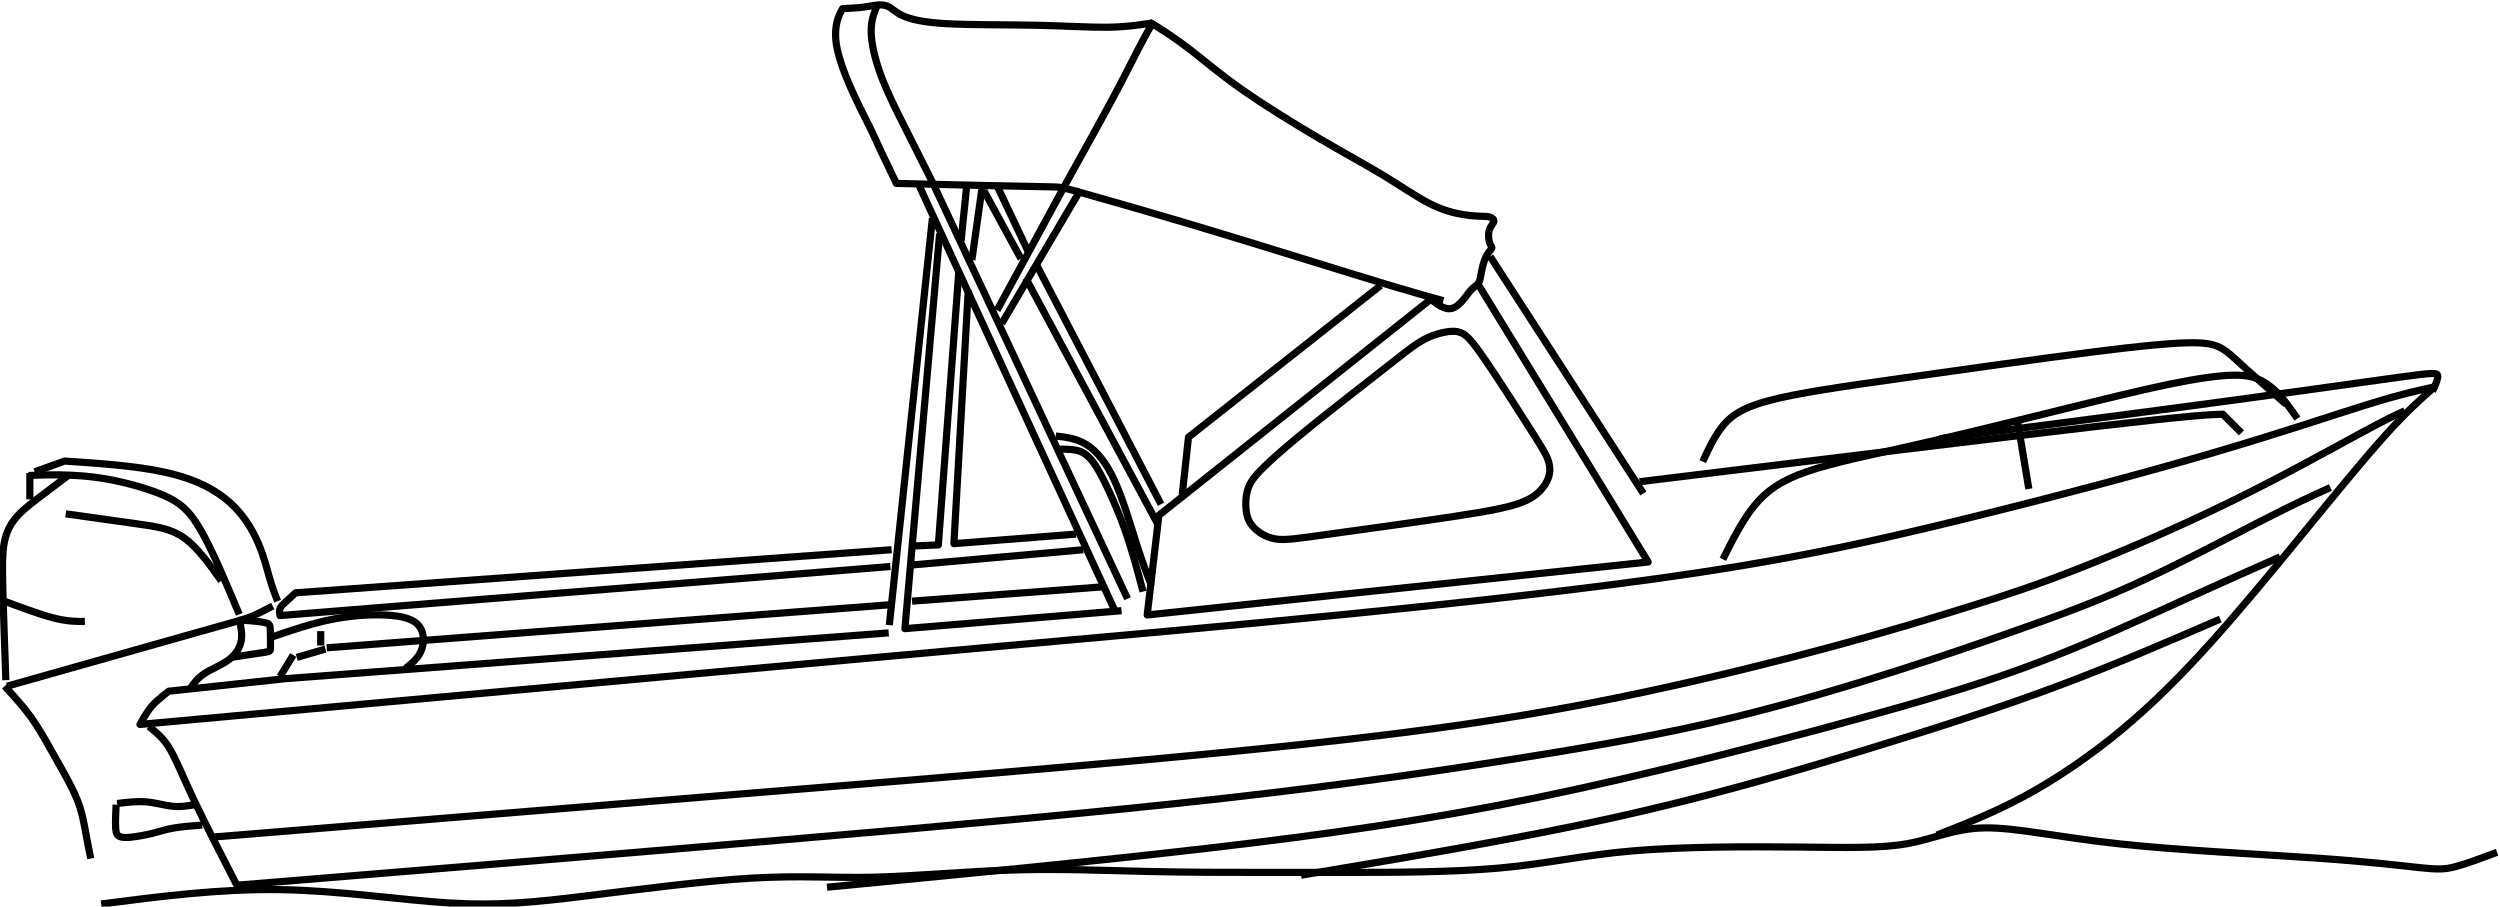 <?xml version="1.0" encoding="UTF-8"?>
<svg version="1.1" viewBox="0 0 250 90.659" xml:space="preserve" xmlns="http://www.w3.org/2000/svg"><g transform="matrix(1.333 0 0 -1.333 -406.66 505.59)" fill="none" stroke="#000" stroke-linejoin="round" stroke-miterlimit="10" stroke-width=".539"><path d="m403.48 347.35c-1.684-1.358-2.873-2.391-3.614-3.12-0.741-0.73-1.033-1.156-1.19-1.672-0.157-0.516-0.18-1.123-0.112-1.616 0.067-0.494 0.225-0.876 0.584-1.246 0.359-0.37 0.921-0.73 1.628-0.842 0.707-0.112 1.56 0.022 4.052 0.37 2.492 0.348 6.623 0.909 9.35 1.324 2.728 0.415 4.052 0.685 4.939 1.01 0.887 0.326 1.336 0.707 1.65 1.089s0.494 0.763 0.55 1.134c0.056 0.37-0.011 0.73-0.135 1.067-0.124 0.337-0.303 0.651-1.212 2.088-0.909 1.437-2.548 3.996-3.547 5.444-0.999 1.448-1.358 1.785-1.74 1.942-0.382 0.157-0.786 0.135-1.28 0.034-0.494-0.101-1.078-0.28-1.74-0.673-0.662-0.393-1.403-0.999-2.862-2.144-1.459-1.145-3.637-2.829-5.321-4.187z"/><path d="m393.76 342.18 0.471 4.31 14.412 11.382"/><path d="m415.85 358.14 12.863-21.013-37.58-3.974 0.876 7.476 20.339 16.163c0.045 0 0.09 0 0.224-0.09 0.135-0.09 0.359-0.269 0.617-0.404 0.258-0.135 0.55-0.225 0.842-0.135 0.292 0.09 0.584 0.359 0.819 0.64 0.236 0.28 0.415 0.572 0.617 0.774 0.202 0.202 0.427 0.314 0.55 0.539 0.123 0.224 0.146 0.561 0.224 0.943 0.079 0.381 0.213 0.808 0.37 1.089 0.157 0.281 0.337 0.415 0.37 0.516 0.034 0.101-0.078 0.168-0.157 0.404-0.079 0.236-0.123 0.64-0.034 0.943 0.09 0.303 0.314 0.505 0.348 0.662 0.034 0.157-0.124 0.269-0.281 0.326-0.157 0.056-0.314 0.056-0.471 0.056-0.471 0.015-0.943 0.03-1.598 0.142-0.655 0.112-1.493 0.322-2.466 0.816-0.973 0.494-2.08 1.272-3.412 2.08-1.332 0.808-2.888 1.646-4.804 2.769-1.916 1.122-4.191 2.529-5.912 3.741s-2.888 2.23-3.921 3.023c-1.033 0.793-1.931 1.362-2.38 1.646-0.449 0.284-0.449 0.284-0.943 0.21-0.494-0.075-1.482-0.225-2.843-0.239-1.362-0.015-3.098 0.105-5.328 0.15-2.23 0.045-4.954 0.015-6.75 0.12-1.796 0.105-2.664 0.344-3.203 0.584s-0.748 0.479-0.988 0.629c-0.239 0.15-0.509 0.209-0.823 0.195-0.314-0.015-0.673-0.105-1.137-0.165-0.464-0.06-1.033-0.09-1.601-0.12-0.15-0.269-0.299-0.539-0.404-0.943s-0.165-0.943-0.075-1.616c0.09-0.673 0.329-1.482 0.673-2.364 0.344-0.883 0.793-1.841 1.137-2.544 0.344-0.703 0.584-1.153 0.808-1.616s0.434-0.943 0.748-1.616c0.314-0.673 0.733-1.541 1.152-2.409 2.454-0.06 4.909-0.12 6.959-0.165 2.05-0.045 3.697-0.075 4.535-0.09 0.838-0.015 0.868-0.015 2.41-0.449 1.541-0.434 4.595-1.302 7.767-2.245s6.465-1.961 9.174-2.799c2.709-0.838 4.834-1.496 6.436-1.975 1.601-0.479 2.679-0.778 3.756-1.078"/><path d="m416.86 360.05 11.494-17.78"/><path d="m371.74 331.81-45.258-3.435-8.755-0.943c-0.314-0.247-0.628-0.494-0.887-0.73-0.258-0.236-0.46-0.46-0.662-0.752s-0.404-0.651-0.606-1.01c7.902 0.718 15.804 1.437 26.131 2.38s23.078 2.11 34.078 3.098c11 0.988 20.249 1.796 29.768 2.739 9.518 0.943 19.306 2.02 27.029 3.188 7.723 1.167 13.38 2.425 19.621 3.951 6.241 1.527 13.065 3.322 18.453 4.894 5.388 1.571 9.339 2.918 11.943 3.727 2.604 0.808 3.861 1.078 5.118 1.347-1.06-0.934-2.119-1.868-3.763-3.7-1.643-1.832-3.87-4.562-6.151-7.346-2.281-2.784-4.615-5.621-6.861-8.118-2.245-2.496-4.4-4.652-6.717-6.573-2.317-1.922-4.795-3.61-7.13-4.885-2.334-1.275-4.526-2.137-6.717-2.999"/><path d="m434.32 337.33c0.718 1.437 1.437 2.874 2.335 3.987 0.898 1.113 1.975 1.904 3.951 2.586 1.976 0.682 4.849 1.257 8.243 2.029 3.394 0.772 7.31 1.742 10.65 2.568 3.34 0.826 6.106 1.509 8.279 1.957 2.173 0.449 3.753 0.665 4.831 0.683 1.078 0.018 1.652-0.162 2.155-0.431 0.503-0.269 0.934-0.629 1.365-1.114 0.431-0.485 0.862-1.095 1.293-1.706"/><path d="m456.41 347.78 0.862-5.172"/><path d="m428.07 343.15c13.505 1.652 27.011 3.305 34.302 4.149 7.292 0.844 8.369 0.88 9.447 0.916l1.401-1.401"/><path d="m432.81 344.66c0.395 0.862 0.79 1.724 1.365 2.496 0.575 0.772 1.329 1.455 3.484 2.047s5.711 1.095 10.291 1.742c4.58 0.647 10.183 1.437 13.99 1.922 3.808 0.485 5.819 0.664 7.148 0.7 1.329 0.036 1.975-0.072 2.514-0.341 0.539-0.269 0.97-0.7 1.778-1.437 0.808-0.737 1.994-1.778 3.179-2.82"/><path d="m450.59 346.38c7.507 0.97 15.014 1.94 21.138 2.766 6.124 0.826 10.865 1.509 13.38 1.85 2.514 0.341 2.802 0.341 2.838 0.108 0.036-0.233-0.18-0.7-0.395-1.167"/><path d="m316.24 324.8c0.135-0.112 0.269-0.224 0.539-0.46s0.673-0.595 1.111-1.37 0.909-1.964 1.74-3.715c0.831-1.751 2.02-4.064 3.21-6.376 13.978 1.145 27.957 2.29 40.633 3.371 12.676 1.081 24.051 2.099 33.39 3.147 9.339 1.048 16.642 2.125 22.629 3.083 5.986 0.958 10.656 1.796 15.265 2.904 4.61 1.107 9.159 2.484 12.721 3.622 3.562 1.137 6.136 2.035 8.86 2.993 2.724 0.958 5.597 1.976 8.89 3.472 3.292 1.497 7.004 3.472 9.518 4.759 2.514 1.287 3.831 1.886 5.148 2.484"/><path d="m375.56 361.76-2.604-29.633 16.253 1.347"/><path d="m373.22 336.88 13.11 1.167"/><path d="m371.87 336.79-45.796-3.682c-0.034 0.183-0.067 0.367 0.011 0.543 0.078 0.176 0.269 0.344 0.481 0.537 0.211 0.193 0.443 0.41 0.675 0.627l44.719 3.233"/><path d="m373.4 338.32 2.065 0.09 1.527 20.384"/><path d="m377.71 357.54-1.078-19.037 9.159 0.718"/><path d="m329.58 330.69 42.294 3.233"/><path d="m373.49 334.19 14.367 1.078"/><path d="m321.14 316.5c12.452 1.018 24.904 2.035 36.667 2.993 11.763 0.958 22.838 1.856 32.087 2.694 9.249 0.838 16.672 1.616 22.838 2.454 6.166 0.838 11.075 1.736 15.954 2.784 4.879 1.048 9.728 2.245 13.829 3.353 4.101 1.107 7.453 2.125 10.237 2.993 2.784 0.868 4.999 1.586 8.202 2.843 3.203 1.257 7.393 3.053 11.314 4.969 3.921 1.916 7.573 3.951 9.728 5.118 2.155 1.167 2.813 1.467 3.472 1.766"/><path d="m367.11 312.73c9.938 0.958 19.875 1.916 28.645 2.933 8.77 1.018 16.373 2.095 24.664 3.801 8.291 1.706 17.271 4.041 23.706 5.807 6.436 1.766 10.327 2.963 14.218 4.46 3.891 1.496 7.782 3.292 10.746 4.639 2.963 1.347 4.999 2.245 7.034 3.143"/><path d="m402.67 313.63c8.202 1.377 16.403 2.754 23.557 4.34 7.154 1.586 13.26 3.382 18.648 5.029 5.388 1.646 10.057 3.143 14.397 4.759 4.34 1.616 8.351 3.353 12.362 5.088"/><path d="m379.87 356.01 5.118 9.429c1.347 2.425 2.694 4.849 3.607 6.555 0.913 1.706 1.392 2.694 1.826 3.532 0.434 0.838 0.823 1.526 1.212 2.215"/><path d="m370.89 378.91c-0.239-0.569-0.479-1.137-0.464-2.02 0.015-0.883 0.284-2.08 0.778-3.382 0.494-1.302 1.212-2.709 1.886-4.041 0.673-1.332 1.302-2.589 1.931-3.846l14.637-31.249"/><path d="m374.03 365.35 14.637-31.788"/><path d="m380.22 355.02 5.927 10.057"/><path d="m377.62 365.62-0.449-4.4"/><path d="m378.79 365.53-0.808-5.747"/><path d="m375.02 362.92-3.233-30.531"/><path d="m390.82 334.91c-0.419 1.586-0.838 3.173-1.377 4.684-0.539 1.512-1.197 2.948-1.661 3.846-0.464 0.898-0.734 1.257-1.003 1.526s-0.539 0.449-0.943 0.539c-0.404 0.09-0.943 0.09-1.482 0.09"/><path d="m384.27 346.58c0.778-0.09 1.556-0.179 2.305-0.644 0.748-0.464 1.467-1.302 2.11-2.709 0.644-1.407 1.212-3.382 1.661-4.789 0.449-1.407 0.778-2.245 1.107-3.083"/><path d="m378.88 364.99 2.784-5.118"/><path d="m379.87 365.35 2.335-4.939"/><path d="m382.02 358.43 9.877-18.408"/><path d="m382.83 359.42 9.339-17.96"/><path d="m312.66 311.47c4.454 0.575 8.908 1.149 13.434 1.078 4.526-0.072 9.123-0.79 12.787-1.006 3.664-0.216 6.394 0.072 10.201 0.539 3.807 0.467 8.692 1.113 12.356 1.329 3.664 0.216 6.106 0 9.195 0.072 3.089 0.072 6.824 0.431 10.38 0.539 3.556 0.108 6.933-0.036 10.093-0.108 3.161-0.072 6.106-0.072 8.333-0.072h6.789c3.053 0 7.651 0 11.279 0.323s6.286 0.97 10.057 1.293c3.772 0.323 8.657 0.323 12.356 0.287 3.7-0.036 6.214-0.108 8.225 0.251 2.011 0.359 3.52 1.149 5.819 1.185 2.299 0.036 5.388-0.682 9.986-1.185s10.704-0.79 14.87-1.078 6.394-0.575 7.758-0.718c1.365-0.144 1.868-0.144 2.694 0.072 0.826 0.216 1.975 0.647 3.125 1.078"/><path d="m305.6 327.81c5.597 1.586 11.195 3.173 14.233 4.026 3.038 0.853 3.517 0.973 4.041 1.182 0.524 0.21 1.093 0.509 1.661 0.808"/><path d="m323.02 333.2c-1.018 2.425-2.035 4.849-2.904 6.346-0.868 1.497-1.586 2.065-2.754 2.574-1.167 0.509-2.784 0.958-4.191 1.212-1.407 0.254-2.604 0.314-3.562 0.329-0.958 0.015-1.676-0.015-2.395-0.045"/><path d="m305.51 328.26c-0.09 2.514-0.18 5.029-0.225 6.795-0.045 1.766-0.045 2.784 0.12 3.592 0.165 0.808 0.494 1.407 1.003 1.961 0.509 0.554 1.197 1.062 1.856 1.556 0.658 0.494 1.287 0.973 1.916 1.452"/><path d="m307.31 343.8v-1.975"/><path d="m310 340.74c1.916-0.269 3.832-0.539 5.328-0.748 1.497-0.21 2.574-0.359 3.562-1.063 0.988-0.703 1.886-1.96 2.784-3.218"/><path d="m305.15 334.28c1.437-0.539 2.874-1.078 3.921-1.347s1.706-0.269 2.365-0.269"/><path d="m305.42 327.81c0.689-0.748 1.377-1.497 1.961-2.305s1.063-1.676 1.586-2.604c0.524-0.928 1.093-1.916 1.482-2.694 0.389-0.778 0.599-1.347 0.763-1.99 0.165-0.644 0.284-1.362 0.389-1.931 0.105-0.569 0.195-0.988 0.284-1.407"/><path d="m313.86 319.01c0.748 0.09 1.496 0.18 2.2 0.12 0.703-0.06 1.362-0.269 1.961-0.329 0.599-0.06 1.137 0.03 1.676 0.12"/><path d="m313.78 318.92c-0.03-0.689-0.06-1.377-0.03-1.781 0.03-0.404 0.12-0.524 0.284-0.599 0.165-0.075 0.404-0.105 0.853-0.06 0.449 0.045 1.108 0.165 1.647 0.299 0.539 0.135 0.958 0.284 1.556 0.389 0.599 0.105 1.377 0.165 2.155 0.224"/><path d="m323.02 332.84c0.12-0.539 0.239-1.078 0.15-1.601-0.09-0.524-0.389-1.033-0.928-1.437s-1.317-0.704-1.841-1.048c-0.524-0.344-0.793-0.734-1.062-1.123"/><path d="m322.4 329.97c0.988 0.15 1.976 0.299 2.47 0.374 0.494 0.075 0.494 0.075 0.494 0.389 0 0.314 0 0.943-0.015 1.302-0.015 0.359-0.045 0.449-0.329 0.524-0.284 0.075-0.823 0.135-1.212 0.165-0.389 0.03-0.629 0.03-0.868 0.03"/><path d="m307.67 343.89 2.245 0.808c1.796-0.12 3.592-0.239 5.223-0.449 1.631-0.21 3.098-0.509 4.355-0.988 1.257-0.479 2.305-1.137 3.128-1.961 0.823-0.823 1.422-1.811 1.841-2.799 0.419-0.988 0.658-1.975 0.868-2.694 0.21-0.718 0.389-1.167 0.569-1.616"/><path d="m325.18 331.4c1.646 0.569 3.292 1.137 4.939 1.452s3.292 0.374 4.43 0.254c1.138-0.12 1.766-0.419 2.065-0.928s0.269-1.227 0.03-1.766c-0.239-0.539-0.688-0.898-1.137-1.257"/><path d="m329.13 331.94v-1.078"/><path d="m327.33 329.97 2.155 0.628"/><path d="m327.07 330.15-0.988-1.616"/></g></svg>
